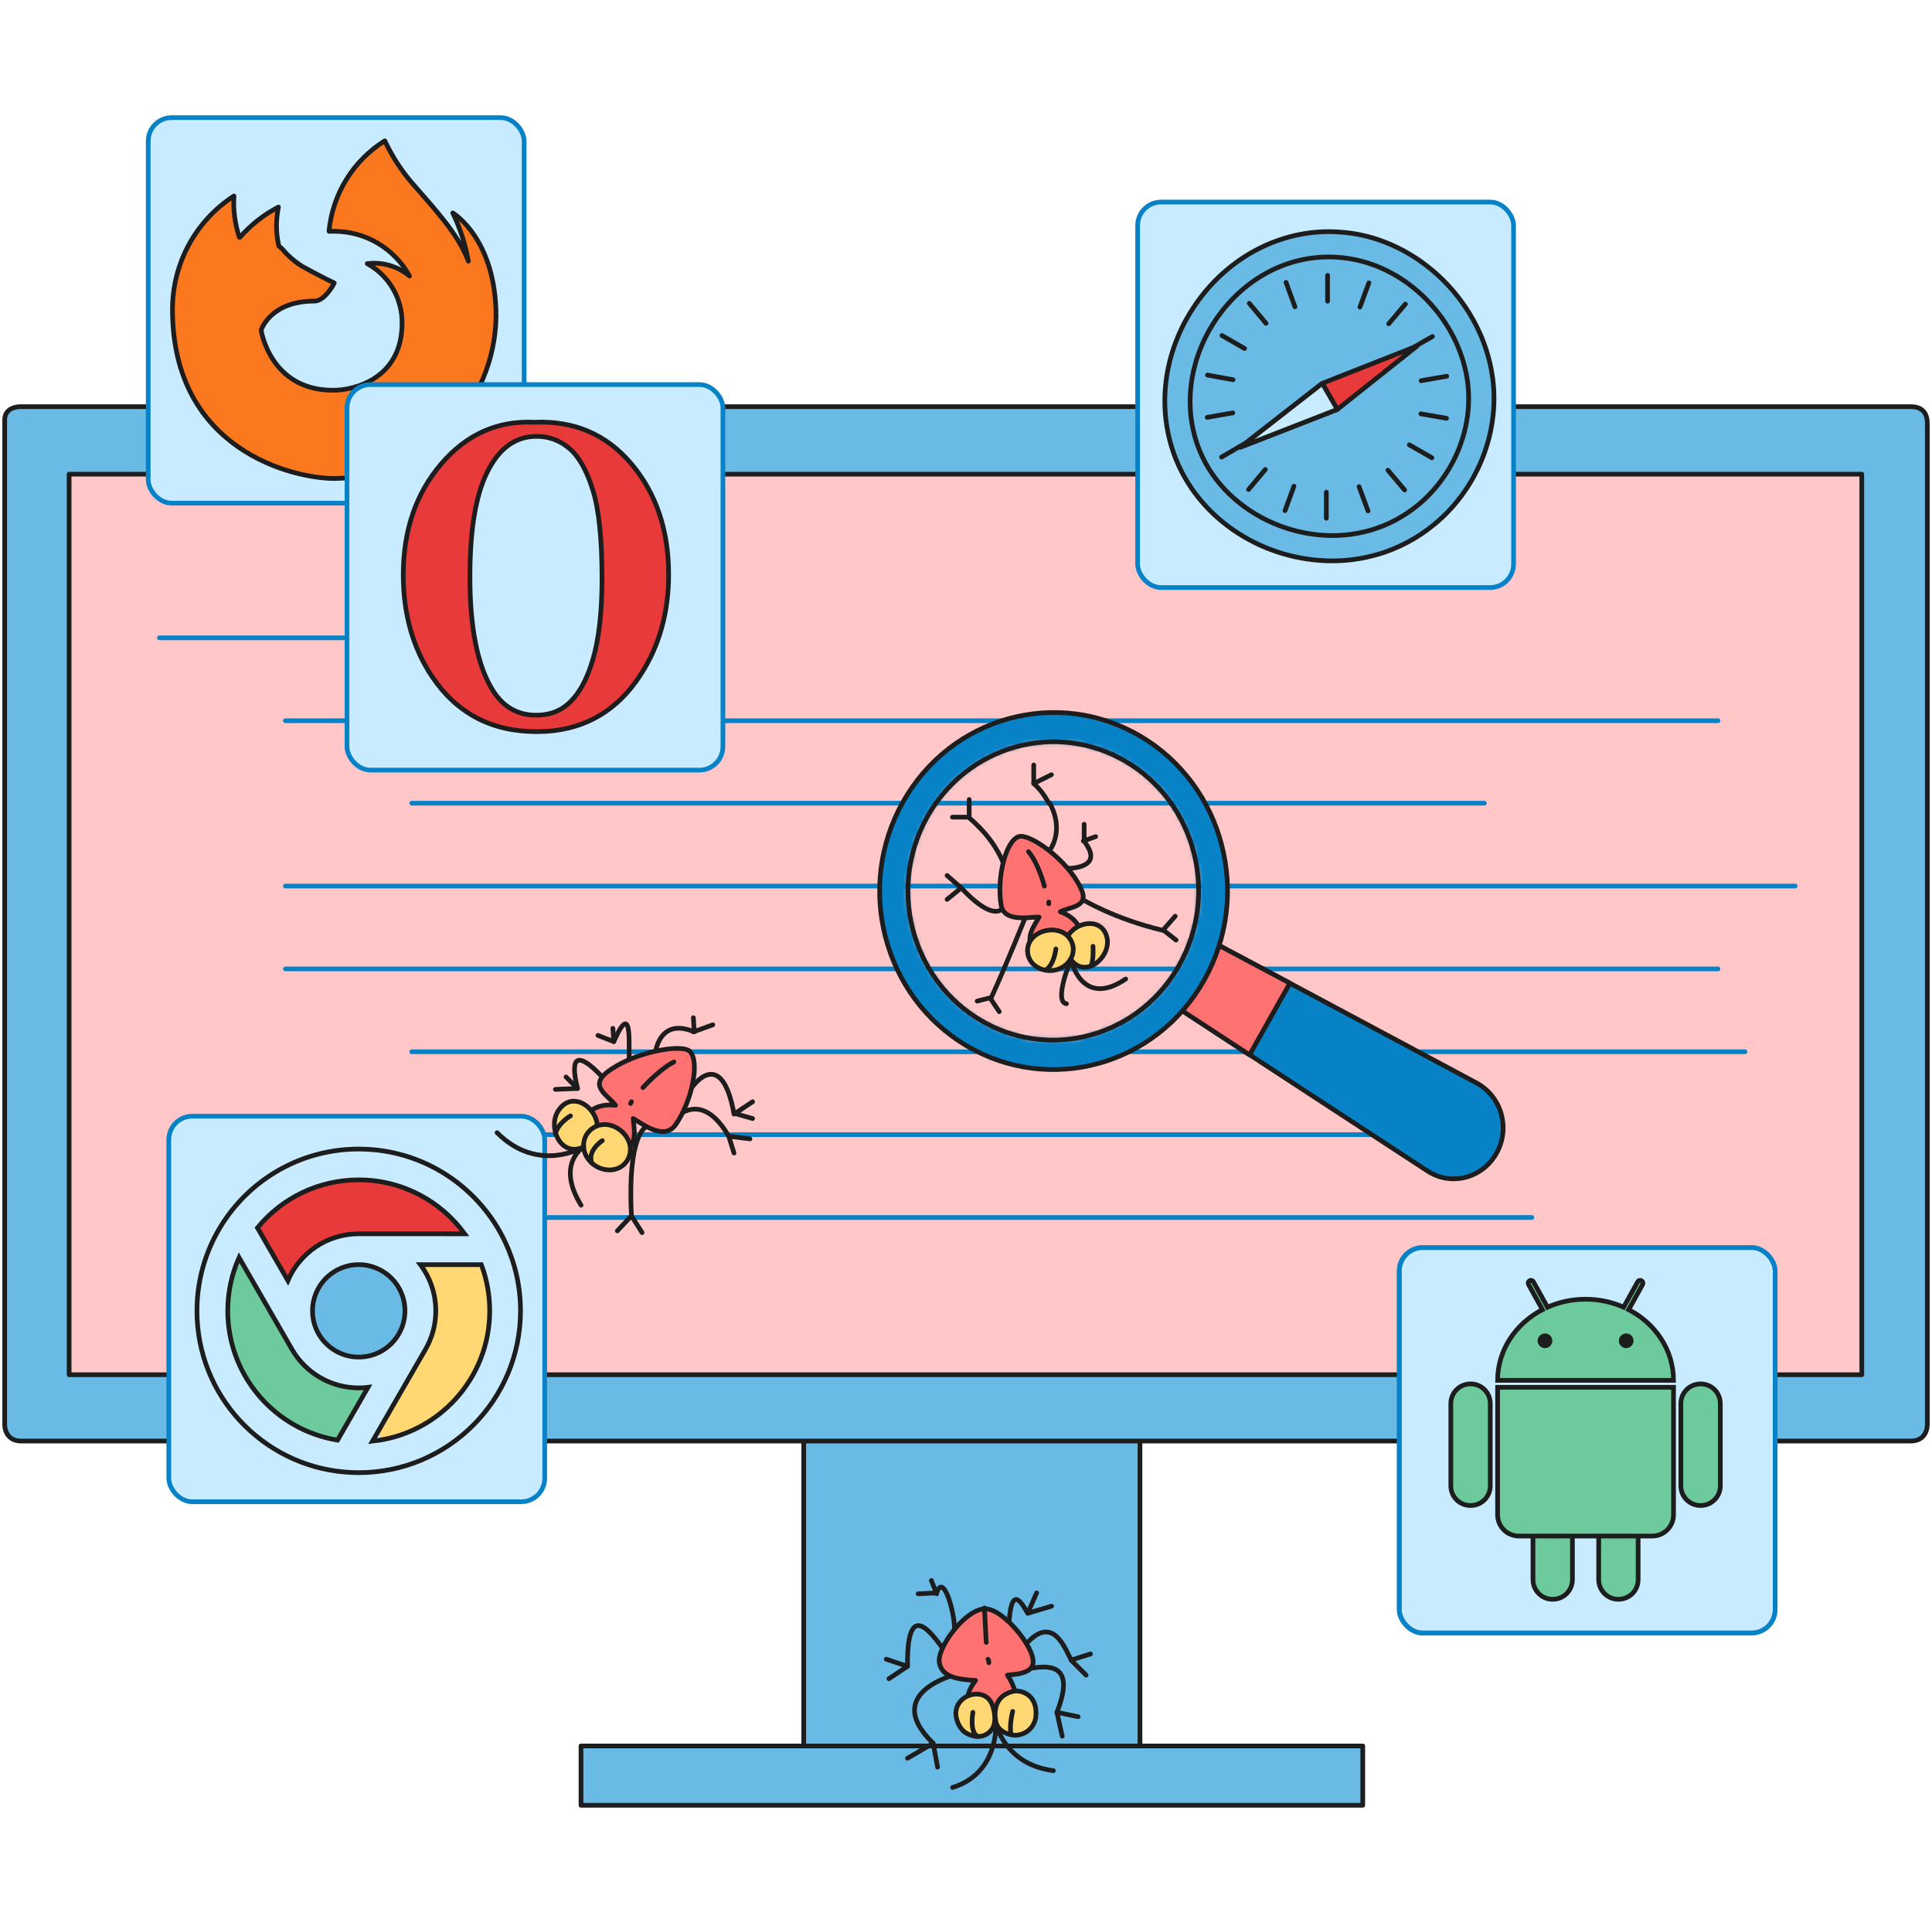 <?xml version="1.0" encoding="UTF-8"?> <svg xmlns="http://www.w3.org/2000/svg" width="412" height="410" viewBox="0 0 412 410" fill="none"><path d="M33.738 135.942H140.068" stroke="#C9EBFF" stroke-linecap="round" stroke-linejoin="round"></path><path d="M60.23 150.568H361.638" stroke="#C9EBFF" stroke-linecap="round" stroke-linejoin="round"></path><path d="M86.828 170.722H312.488" stroke="#C9EBFF" stroke-linecap="round" stroke-linejoin="round"></path><path d="M60.23 188.159H377.888" stroke="#C9EBFF" stroke-linecap="round" stroke-linejoin="round"></path><path d="M60.23 205.581H361.638" stroke="#C9EBFF" stroke-linecap="round" stroke-linejoin="round"></path><path d="M86.828 223.015H367.32" stroke="#C9EBFF" stroke-linecap="round" stroke-linejoin="round"></path><path d="M112.908 240.452H309.652" stroke="#C9EBFF" stroke-linecap="round" stroke-linejoin="round"></path><path d="M86.91 257.878H322.487" stroke="#C9EBFF" stroke-linecap="round" stroke-linejoin="round"></path><path d="M290.607 372.274H123.898V384.919H290.607V372.274Z" fill="#69BAE5" stroke="#1D1D1D" stroke-miterlimit="10" stroke-linecap="round" stroke-linejoin="round"></path><path d="M243.102 302.022H171.395V372.273H243.102V302.022Z" fill="#69BAE5" stroke="#1D1D1D" stroke-miterlimit="10" stroke-linecap="round" stroke-linejoin="round"></path><path d="M407.507 86.712H4.082C2.336 86.852 1.034 87.695 1 89.486V303.677C1 305.644 2.164 307.259 4.493 307.259H407.507C409.836 307.259 411 305.644 411 303.677V90.259C411 88.292 410.11 86.712 407.507 86.712Z" fill="#69BAE5" stroke="#1D1D1D" stroke-miterlimit="10" stroke-linecap="round" stroke-linejoin="round"></path><path d="M397.029 101.1H14.74V293.12H397.029V101.1Z" fill="#FFC7C7" stroke="#1D1D1D" stroke-miterlimit="10" stroke-linecap="round" stroke-linejoin="round"></path><path d="M34 136H141.777" stroke="#0882C7" stroke-linecap="round" stroke-linejoin="round"></path><path d="M60.853 153.672H366.361" stroke="#0882C7" stroke-linecap="round" stroke-linejoin="round"></path><path d="M87.812 171.255H316.542" stroke="#0882C7" stroke-linecap="round" stroke-linejoin="round"></path><path d="M60.853 188.924H382.832" stroke="#0882C7" stroke-linecap="round" stroke-linejoin="round"></path><path d="M60.853 206.59H366.361" stroke="#0882C7" stroke-linecap="round" stroke-linejoin="round"></path><path d="M87.812 224.256H372.12" stroke="#0882C7" stroke-linecap="round" stroke-linejoin="round"></path><path d="M114.246 241.93H313.667" stroke="#0882C7" stroke-linecap="round" stroke-linejoin="round"></path><path d="M87.894 259.593H326.675" stroke="#0882C7" stroke-linecap="round" stroke-linejoin="round"></path><rect x="242.605" y="43.081" width="80.161" height="82.198" rx="5" fill="#C9EBFF" stroke="#0882C7"></rect><path d="M284.172 119.591C269.536 119.591 256.152 110.964 250.889 98.196C246.479 87.498 247.982 75.026 254.95 64.92C261.616 55.208 272.242 49.391 283.37 49.391C285.074 49.391 286.828 49.539 288.533 49.786C303.369 52.103 315.85 64.772 318.206 79.907C319.96 91.048 315.75 102.83 307.229 110.619C303.72 113.823 299.76 116.19 295.349 117.718C291.741 118.95 287.981 119.591 284.172 119.591Z" fill="#69BAE5" stroke="#1D1D1D" stroke-miterlimit="10" stroke-linecap="round" stroke-linejoin="round"></path><path d="M303.51 106.715C310.586 100.213 314.367 90.389 312.865 80.756C310.926 68.322 300.505 57.122 287.66 55.129C265.122 51.617 247.624 76.152 255.864 96.179C261.632 110.132 279.081 117.63 293.525 112.647C297.306 111.366 300.699 109.277 303.51 106.715Z" fill="#69BAE5" stroke="#1D1D1D" stroke-miterlimit="10" stroke-linecap="round" stroke-linejoin="round"></path><path d="M302.198 73.769L281.971 81.743L264.531 95.343L285.179 87.299L302.198 73.769Z" fill="#E83A3A"></path><path d="M302.198 73.769L281.971 81.743L264.531 95.343L285.179 87.299L302.198 73.769Z" fill="#E83A3A"></path><path d="M281.971 81.743L302.198 73.769L285.179 87.299M281.971 81.743L264.531 95.343L285.179 87.299M281.971 81.743L285.179 87.299M302.198 73.769L281.971 81.743L264.531 95.343L285.179 87.299L302.198 73.769Z" stroke="#1D1D1D" stroke-miterlimit="10" stroke-linecap="round" stroke-linejoin="round"></path><path d="M264.538 95.34L281.979 81.74L285.186 87.296L264.538 95.34Z" fill="#C9EBFF" stroke="#1D1D1D" stroke-miterlimit="10" stroke-linecap="round" stroke-linejoin="round"></path><path d="M283.102 58.714V64.227" stroke="#1D1D1D" stroke-miterlimit="10" stroke-linecap="round" stroke-linejoin="round"></path><path d="M274.244 60.215L276.149 65.427" stroke="#1D1D1D" stroke-miterlimit="10" stroke-linecap="round" stroke-linejoin="round"></path><path d="M266.416 64.678L269.975 68.939" stroke="#1D1D1D" stroke-miterlimit="10" stroke-linecap="round" stroke-linejoin="round"></path><path d="M260.592 71.546L265.404 74.303" stroke="#1D1D1D" stroke-miterlimit="10" stroke-linecap="round" stroke-linejoin="round"></path><path d="M257.486 79.968L262.95 80.971" stroke="#1D1D1D" stroke-miterlimit="10" stroke-linecap="round" stroke-linejoin="round"></path><path d="M257.438 88.988L262.901 88.036" stroke="#1D1D1D" stroke-miterlimit="10" stroke-linecap="round" stroke-linejoin="round"></path><path d="M260.488 97.464L265.3 94.657" stroke="#1D1D1D" stroke-miterlimit="10" stroke-linecap="round" stroke-linejoin="round"></path><path d="M266.26 104.374L269.819 100.114" stroke="#1D1D1D" stroke-miterlimit="10" stroke-linecap="round" stroke-linejoin="round"></path><path d="M274.027 108.883L275.932 103.671" stroke="#1D1D1D" stroke-miterlimit="10" stroke-linecap="round" stroke-linejoin="round"></path><path d="M282.842 110.501V104.937" stroke="#1D1D1D" stroke-miterlimit="10" stroke-linecap="round" stroke-linejoin="round"></path><path d="M291.725 108.936L289.82 103.773" stroke="#1D1D1D" stroke-miterlimit="10" stroke-linecap="round" stroke-linejoin="round"></path><path d="M299.533 104.469L295.975 100.258" stroke="#1D1D1D" stroke-miterlimit="10" stroke-linecap="round" stroke-linejoin="round"></path><path d="M305.351 97.606L300.539 94.849" stroke="#1D1D1D" stroke-miterlimit="10" stroke-linecap="round" stroke-linejoin="round"></path><path d="M308.467 89.187L303.004 88.235" stroke="#1D1D1D" stroke-miterlimit="10" stroke-linecap="round" stroke-linejoin="round"></path><path d="M308.518 80.222L303.055 81.175" stroke="#1D1D1D" stroke-miterlimit="10" stroke-linecap="round" stroke-linejoin="round"></path><path d="M305.466 71.75L300.654 74.507" stroke="#1D1D1D" stroke-miterlimit="10" stroke-linecap="round" stroke-linejoin="round"></path><path d="M299.699 64.83L296.141 69.04" stroke="#1D1D1D" stroke-miterlimit="10" stroke-linecap="round" stroke-linejoin="round"></path><path d="M291.914 60.315L290.01 65.478" stroke="#1D1D1D" stroke-miterlimit="10" stroke-linecap="round" stroke-linejoin="round"></path><rect x="31.609" y="25.081" width="80.161" height="82.198" rx="5" fill="#C9EBFF" stroke="#0882C7"></rect><path d="M71.281 102.022C62.68 102.022 36.781 96.108 36.781 65.99C36.774 61.172 37.971 56.429 40.262 52.199C42.553 47.969 45.865 44.388 49.891 41.785C49.703 44.774 50.096 47.77 51.047 50.607H51.159C53.477 47.959 56.262 45.768 59.375 44.144C59.106 45.479 58.967 46.838 58.958 48.2C58.96 49.637 59.133 51.069 59.471 52.466C59.755 52.671 60.018 52.904 60.257 53.16C61.467 54.592 62.89 55.824 64.478 56.812C68.457 59.01 71.281 60.334 71.281 60.334C71.281 60.334 69.372 64.196 67.045 64.196C57.578 64.196 55.684 70.401 55.684 70.401C55.684 70.401 57.594 83.214 71.008 83.214C75.951 83.214 85.739 80.467 85.739 68.947C85.772 66.344 85.097 63.782 83.788 61.537C82.478 59.293 80.584 57.452 78.31 56.214C79.912 56.014 81.537 56.144 83.088 56.597C84.638 57.05 86.081 57.816 87.328 58.848C85.744 55.959 83.42 53.551 80.597 51.875C77.775 50.198 74.558 49.314 71.281 49.315H70.158C70.532 45.392 71.801 41.61 73.866 38.264C75.932 34.917 78.737 32.096 82.064 30.022C83.623 33.367 85.644 36.473 88.066 39.248C92.254 44.096 97.694 49.767 99.876 55.681C99.245 52.118 98.127 48.659 96.555 45.404C96.555 45.404 105.781 50.85 105.781 67.493C105.647 76.645 101.963 85.381 95.516 91.834C89.069 98.286 80.371 101.943 71.281 102.022Z" fill="#FB781E" stroke="#1D1D1D" stroke-linecap="round" stroke-linejoin="round"></path><rect x="36" y="238" width="80.161" height="82.198" rx="5" fill="#C9EBFF" stroke="#0882C7"></rect><path d="M76.318 291.111C78.71 292.492 79.529 295.55 78.148 297.941L72.648 307.468C71.268 309.859 68.21 310.678 65.818 309.298L54.959 303.028C53.867 302.398 53.054 301.379 52.682 300.174L45.479 276.868C45.172 275.876 45.182 274.813 45.507 273.827L46.072 272.112C47.289 268.416 52.077 267.466 54.613 270.418L67.969 285.965C68.336 286.393 68.773 286.755 69.262 287.037L76.318 291.111Z" fill="#6CCA9D"></path><path d="M65.505 273.02C63.044 274.273 60.034 273.293 58.782 270.831L53.793 261.028C52.541 258.566 53.521 255.556 55.982 254.304L67.158 248.617C68.281 248.046 69.579 247.919 70.791 248.264L94.257 254.929C95.256 255.213 96.141 255.8 96.791 256.61L97.921 258.019C100.356 261.055 98.542 265.586 94.685 266.103L74.371 268.826C73.812 268.901 73.27 269.069 72.767 269.325L65.505 273.02Z" fill="#E83A3A"></path><path d="M88 273.5C88 270.738 90.239 268.5 93 268.5H104C106.761 268.5 109 270.738 109 273.5V286.039C109 287.299 108.524 288.513 107.667 289.438L91.085 307.329C90.379 308.091 89.454 308.613 88.438 308.825L86.67 309.193C82.86 309.987 79.644 306.316 80.932 302.643L87.718 283.303C87.905 282.771 88 282.212 88 281.648V273.5Z" fill="#FFD873"></path><path d="M72.995 269.146C74.325 268.421 75.912 268.339 77.31 268.921L81.628 270.719C82.83 271.22 83.789 272.169 84.302 273.366L86.633 278.806C87.456 280.726 86.999 282.956 85.486 284.396L80.363 289.275C78.686 290.872 76.131 291.109 74.19 289.847L69.247 286.634C68.13 285.908 67.349 284.766 67.077 283.462L65.759 277.134C65.31 274.976 66.326 272.778 68.262 271.724L72.995 269.146Z" fill="#69BAE5"></path><path fill-rule="evenodd" clip-rule="evenodd" d="M54.902 261.791L61.391 273.039C63.9 267.178 69.721 263.071 76.5 263.071C76.502 263.071 76.505 263.071 76.507 263.071L99.093 263.077C94.012 256.1 85.783 251.571 76.5 251.571C67.8 251.571 60.029 255.546 54.902 261.791ZM102.643 269.649L89.647 269.646C91.707 272.391 92.929 275.803 92.929 279.5C92.929 282.488 92.127 285.3 90.726 287.721L90.724 287.724L79.447 307.274C93.486 305.802 104.429 293.929 104.429 279.5C104.429 276.027 103.796 272.709 102.643 269.649ZM71.981 307.065L78.473 295.811C77.826 295.889 77.168 295.928 76.5 295.928C70.418 295.928 65.112 292.622 62.275 287.724C62.267 287.708 62.258 287.693 62.249 287.678L50.978 268.139C49.431 271.608 48.571 275.451 48.571 279.5C48.571 293.385 58.707 304.907 71.981 307.065ZM67.963 284.432C69.673 287.383 72.858 289.357 76.5 289.357C80.142 289.357 83.328 287.383 85.038 284.431C85.876 282.983 86.357 281.303 86.357 279.5C86.357 274.058 81.947 269.645 76.505 269.643H76.5C71.056 269.643 66.643 274.056 66.643 279.5C66.643 281.289 67.117 282.959 67.944 284.399C67.95 284.41 67.957 284.422 67.963 284.432ZM48.279 259.65C54.518 250.795 64.832 245 76.5 245C90.372 245 102.325 253.187 107.804 264.979C109.856 269.397 111 274.319 111 279.5C111 298.554 95.554 314 76.5 314C75.474 314 74.458 313.955 73.453 313.867C55.825 312.322 42 297.527 42 279.5C42 272.115 44.324 265.264 48.279 259.65Z" fill="#C9EBFF" stroke="#1D1D1D"></path><rect x="74" y="82" width="80.161" height="82.198" rx="5" fill="#C9EBFF" stroke="#0882C7"></rect><path d="M134.63 98.897C129.325 92.612 122.425 89.655 113.942 90.032C106.082 89.655 99.457 92.623 94.075 98.925C88.694 105.227 86 113.102 86 122.548C86 130.963 88.07 138.233 92.206 144.363C97.451 152.121 104.861 155.998 114.452 155.998C124.014 155.998 131.415 151.931 136.655 143.799C140.606 137.67 142.589 130.569 142.589 122.497C142.589 113.053 139.932 105.185 134.63 98.897ZM126.452 140.548C125.172 144.946 123.382 148.144 121.079 150.149C119.275 151.716 117.026 152.495 114.333 152.495C110.33 152.495 107.217 150.679 105 147.054C101.808 141.859 100.21 133.832 100.21 122.975C100.21 113.841 101.247 106.834 103.312 101.953C105.85 96.011 109.546 93.037 114.418 93.037C117.057 93.037 119.391 93.898 121.416 95.614C123.442 97.331 125.113 100.285 126.416 104.457C127.724 108.638 128.381 114.931 128.381 123.346C128.378 130.419 127.735 136.155 126.452 140.548Z" fill="#E83A3A" stroke="#1D1D1D"></path><rect x="298.391" y="266" width="80.161" height="82.198" rx="5" fill="#C9EBFF" stroke="#0882C7"></rect><mask id="mask0_1650_6960" style="mask-type:alpha" maskUnits="userSpaceOnUse" x="297" y="265" width="82" height="84"><rect x="298" y="266.081" width="80.161" height="82.198" rx="5" fill="#E2DAFF" stroke="#6061B9"></rect></mask><g mask="url(#mask0_1650_6960)"><path d="M313.595 295.075C311.252 295.075 309.389 296.939 309.389 299.281V316.801C309.389 319.143 311.252 321.007 313.595 321.007C315.937 321.007 317.801 319.143 317.801 316.801V299.281C317.801 296.939 315.937 295.075 313.595 295.075ZM362.65 295.075C360.308 295.075 358.444 296.939 358.444 299.281V316.801C358.444 319.143 360.308 321.007 362.65 321.007C364.993 321.007 366.857 319.143 366.857 316.801V299.281C366.857 296.939 364.993 295.075 362.65 295.075Z" fill="#6CCA9D" stroke="#1D1D1D"></path><path d="M331.114 315.068C328.772 315.068 326.908 316.931 326.908 319.274V336.794C326.908 339.136 328.772 341 331.114 341C333.457 341 335.32 339.136 335.32 336.794V319.274C335.32 316.931 333.457 315.068 331.114 315.068ZM345.13 315.068C342.788 315.068 340.924 316.931 340.924 319.274V336.794C340.924 339.136 342.788 341 345.13 341C347.472 341 349.336 339.136 349.336 336.794V319.274C349.336 316.931 347.472 315.068 345.13 315.068Z" fill="#6CCA9D" stroke="#1D1D1D"></path><path d="M326.476 273C326.377 273.001 326.284 273.026 326.193 273.077C325.893 273.243 325.794 273.588 325.961 273.889L328.924 279.241C323.223 282.207 319.373 287.844 319.365 294.313H356.878C356.871 287.844 353.02 282.207 347.32 279.241L350.283 273.889C350.449 273.588 350.351 273.243 350.051 273.077C349.959 273.026 349.867 273.001 349.767 273C349.555 272.998 349.353 273.104 349.239 273.309L346.238 278.719C343.782 277.63 341.028 277.019 338.122 277.019C335.216 277.019 332.461 277.63 330.006 278.719L327.004 273.309C326.891 273.104 326.689 272.998 326.476 273ZM319.365 295.795V322.983C319.365 325.495 321.388 327.517 323.9 327.517H352.344C354.856 327.517 356.878 325.495 356.878 322.983V295.795H319.365Z" fill="#6CCA9D" stroke="#1D1D1D"></path><path d="M329.469 284.315C328.613 284.315 327.904 285.024 327.904 285.88C327.904 286.736 328.613 287.445 329.469 287.445C330.326 287.445 331.035 286.736 331.035 285.88C331.035 285.024 330.326 284.315 329.469 284.315ZM346.783 284.315C345.927 284.315 345.218 285.024 345.218 285.88C345.218 286.736 345.927 287.445 346.783 287.445C347.64 287.445 348.348 286.736 348.348 285.88C348.348 285.024 347.64 284.315 346.783 284.315Z" fill="#1D1D1D"></path><rect x="298.391" y="266" width="80.161" height="82.198" rx="5" stroke="#0882C7"></rect></g><path d="M203.518 347.937C203.895 344.92 201.255 334.926 199.747 339.64L195.787 339.829" stroke="#1D1D1D" stroke-miterlimit="10" stroke-linecap="round" stroke-linejoin="round"></path><path d="M202.577 353.404C200.503 351.33 193.338 338.131 193.526 355.29L189.566 357.93" stroke="#1D1D1D" stroke-miterlimit="10" stroke-linecap="round" stroke-linejoin="round"></path><path d="M215.203 345.673C215.769 337.377 218.22 342.468 219.163 343.976L224.254 342.468" stroke="#1D1D1D" stroke-miterlimit="10" stroke-linecap="round" stroke-linejoin="round"></path><path d="M217.848 351.707C224.636 342.845 227.275 352.273 228.595 354.158L231.612 357.175" stroke="#1D1D1D" stroke-miterlimit="10" stroke-linecap="round" stroke-linejoin="round"></path><path d="M216.715 356.421C222.56 354.913 229.914 353.593 225.388 365.095L226.52 370.186" stroke="#1D1D1D" stroke-miterlimit="10" stroke-linecap="round" stroke-linejoin="round"></path><path d="M204.65 356.799C204.65 356.799 187.492 360.57 198.994 371.695L193.525 374.9" stroke="#1D1D1D" stroke-miterlimit="10" stroke-linecap="round" stroke-linejoin="round"></path><path d="M225.391 365.095L229.916 366.038" stroke="#1D1D1D" stroke-miterlimit="10" stroke-linecap="round" stroke-linejoin="round"></path><path d="M198.994 371.694L199.937 376.786" stroke="#1D1D1D" stroke-miterlimit="10" stroke-linecap="round" stroke-linejoin="round"></path><path d="M193.525 355.29L189 353.781" stroke="#1D1D1D" stroke-miterlimit="10" stroke-linecap="round" stroke-linejoin="round"></path><path d="M199.747 339.828L198.615 337" stroke="#1D1D1D" stroke-miterlimit="10" stroke-linecap="round" stroke-linejoin="round"></path><path d="M219.168 343.977L221.054 339.64" stroke="#1D1D1D" stroke-miterlimit="10" stroke-linecap="round" stroke-linejoin="round"></path><path d="M232.558 352.65L228.41 353.97" stroke="#1D1D1D" stroke-miterlimit="10" stroke-linecap="round" stroke-linejoin="round"></path><path d="M210.878 366.98C206.164 366.603 204.844 362.266 208.049 358.307C204.655 358.118 200.884 357.741 200.318 354.535C199.753 351.33 205.786 343.222 209.935 343.033C213.894 342.845 220.683 351.33 220.305 354.535C220.117 356.987 216.157 356.987 214.837 357.175C216.346 359.249 219.928 367.546 210.878 366.98Z" fill="#FF7272" stroke="#1D1D1D" stroke-miterlimit="10" stroke-linecap="round" stroke-linejoin="round"></path><path d="M210.311 350.199C210.122 346.616 209.934 342.845 209.934 342.845" stroke="#1D1D1D" stroke-miterlimit="10" stroke-linecap="round" stroke-linejoin="round"></path><path d="M210.874 354.536C210.874 354.347 210.874 353.97 210.686 353.781" stroke="#1D1D1D" stroke-miterlimit="10" stroke-linecap="round" stroke-linejoin="round"></path><path d="M203.139 381.123C212.944 378.106 212.378 367.735 212.378 367.547C212.378 367.547 214.264 376.221 224.634 377.541" stroke="#1D1D1D" stroke-miterlimit="10" stroke-linecap="round" stroke-linejoin="round"></path><path d="M203.897 366.038C204.274 367.923 205.216 369.432 207.102 369.998C208.611 370.563 210.308 370.186 211.25 369.055C212.57 367.735 212.193 365.095 211.628 363.587C210.119 359.25 203.142 361.324 203.897 366.038Z" fill="#FFD873" stroke="#1D1D1D" stroke-miterlimit="10" stroke-linecap="round" stroke-linejoin="round"></path><path d="M212.383 367.17C212.761 368.867 214.458 369.81 216.343 369.998C218.606 369.998 220.491 368.49 220.869 366.227C221.434 361.513 218.04 360.382 216.343 360.57C213.326 361.136 211.629 363.399 212.383 367.17Z" fill="#FFD873" stroke="#1D1D1D" stroke-miterlimit="10" stroke-linecap="round" stroke-linejoin="round"></path><path d="M215.959 364.906C215.959 364.906 215.205 367.735 215.582 369.62" stroke="#1D1D1D" stroke-miterlimit="10" stroke-linecap="round" stroke-linejoin="round"></path><path d="M208.415 370.186C206.717 369.243 207.472 365.095 207.472 365.095" stroke="#1D1D1D" stroke-miterlimit="10" stroke-linecap="round" stroke-linejoin="round"></path><path d="M139.754 224.542C139.754 224.542 140.508 216.811 148.051 220.017L147.862 217" stroke="#1D1D1D" stroke-miterlimit="10" stroke-linecap="round" stroke-linejoin="round"></path><path d="M147.674 231.707C147.674 231.707 153.896 222.845 156.536 237.553L160.496 234.913" stroke="#1D1D1D" stroke-miterlimit="10" stroke-linecap="round" stroke-linejoin="round"></path><path d="M130.89 232.462C130.89 232.462 119.765 218.32 123.159 232.085L118.445 232.273" stroke="#1D1D1D" stroke-miterlimit="10" stroke-linecap="round" stroke-linejoin="round"></path><path d="M137.867 240.192C137.867 240.192 133.719 241.701 134.661 259.237L131.645 262.442" stroke="#1D1D1D" stroke-miterlimit="10" stroke-linecap="round" stroke-linejoin="round"></path><path d="M143.332 239.061C143.332 239.061 149.177 231.519 155.4 242.267L156.531 245.849" stroke="#1D1D1D" stroke-miterlimit="10" stroke-linecap="round" stroke-linejoin="round"></path><path d="M136.921 262.82L134.658 259.237" stroke="#1D1D1D" stroke-miterlimit="10" stroke-linecap="round" stroke-linejoin="round"></path><path d="M159.924 242.832L155.398 242.267" stroke="#1D1D1D" stroke-miterlimit="10" stroke-linecap="round" stroke-linejoin="round"></path><path d="M156.535 237.364L160.495 238.496" stroke="#1D1D1D" stroke-miterlimit="10" stroke-linecap="round" stroke-linejoin="round"></path><path d="M120.705 229.633L123.156 232.084" stroke="#1D1D1D" stroke-miterlimit="10" stroke-linecap="round" stroke-linejoin="round"></path><path d="M127.506 220.771L130.9 222.091C135.425 211.72 133.728 225.862 134.294 226.239" stroke="#1D1D1D" stroke-miterlimit="10" stroke-linecap="round" stroke-linejoin="round"></path><path d="M130.699 219.263L130.888 222.091" stroke="#1D1D1D" stroke-miterlimit="10" stroke-linecap="round" stroke-linejoin="round"></path><path d="M152.01 218.509L147.861 220.017" stroke="#1D1D1D" stroke-miterlimit="10" stroke-linecap="round" stroke-linejoin="round"></path><path d="M128.242 246.98C126.545 246.792 125.225 245.849 124.471 244.152C122.585 240.569 124.659 234.913 131.259 235.667C129.75 233.593 125.602 231.707 129.373 228.69C134.841 224.353 145.401 222.468 147.098 224.165C149.36 226.427 147.475 234.913 144.081 239.815C141.629 243.209 137.293 239.815 135.03 238.495C135.218 240.569 135.973 244.152 133.144 245.472C131.636 246.226 129.939 247.169 128.242 246.98Z" fill="#FF7272" stroke="#1D1D1D" stroke-miterlimit="10" stroke-linecap="round" stroke-linejoin="round"></path><path d="M124.485 244.53C119.582 246.981 116.565 240.193 119.205 236.61C123.353 230.765 131.839 240.57 124.485 244.53Z" fill="#FFD873" stroke="#1D1D1D" stroke-miterlimit="10" stroke-linecap="round" stroke-linejoin="round"></path><path d="M127.495 240.004C124.289 241.136 123.535 244.907 125.609 247.358C127.683 249.998 132.209 250.375 133.906 247.169C135.98 243.21 131.455 238.684 127.495 240.004Z" fill="#FFD873" stroke="#1D1D1D" stroke-miterlimit="10" stroke-linecap="round" stroke-linejoin="round"></path><path d="M106 241.513C114.862 250.375 124.479 244.53 124.479 244.53C124.479 244.53 118.445 248.112 123.913 256.974" stroke="#1D1D1D" stroke-miterlimit="10" stroke-linecap="round" stroke-linejoin="round"></path><path d="M126.177 247.924C125.235 245.284 128.44 243.21 128.44 243.21" stroke="#1D1D1D" stroke-miterlimit="10" stroke-linecap="round" stroke-linejoin="round"></path><path d="M118.447 241.701C119.013 239.438 121.653 237.93 121.653 237.93" stroke="#1D1D1D" stroke-miterlimit="10" stroke-linecap="round" stroke-linejoin="round"></path><path d="M137.105 231.896C139.18 229.633 141.819 227.371 143.705 226.428" stroke="#1D1D1D" stroke-miterlimit="10" stroke-linecap="round" stroke-linejoin="round"></path><path d="M134.473 235.29C134.473 235.102 134.661 235.102 134.661 234.913" stroke="#1D1D1D" stroke-miterlimit="10" stroke-linecap="round" stroke-linejoin="round"></path><path d="M314.847 230.895C320.197 233.776 322.141 240.54 319.122 245.902C316.103 251.264 309.373 253 304.31 249.609L266.436 224.863L250.517 214.438L258.261 200.684L275.026 209.608L314.847 230.895Z" fill="#0882C7" stroke="#1D1D1D" stroke-miterlimit="10" stroke-linecap="round" stroke-linejoin="round"></path><path d="M275.072 209.638L266.467 224.921L250.496 214.465L258.255 200.683L275.072 209.638Z" fill="#FF7272" stroke="#1D1D1D" stroke-miterlimit="10" stroke-linecap="round" stroke-linejoin="round"></path><path d="M206.109 222.966C223.837 233.461 246.536 227.202 256.786 208.997C267.037 190.791 260.974 167.504 243.246 157.009C225.518 146.514 202.819 152.773 192.568 170.978C182.318 189.184 188.381 212.471 206.109 222.966Z" fill="#0882C7" stroke="#1D1D1D" stroke-miterlimit="10" stroke-linecap="round" stroke-linejoin="round"></path><mask id="mask1_1650_6960" style="mask-type:alpha" maskUnits="userSpaceOnUse" x="193" y="158" width="63" height="64"><path d="M251.448 205.842C246.859 213.993 239.312 219.285 231.009 221.09C223.775 222.67 215.99 221.636 209.087 217.549C202.21 213.478 197.429 207.109 195.157 199.937C192.504 191.645 193.189 182.256 197.779 174.105C206.394 158.864 225.34 153.636 240.166 162.413C254.965 171.175 260.023 190.613 251.448 205.842Z" fill="#69BAE5"></path></mask><g mask="url(#mask1_1650_6960)"><rect x="174.877" y="130.914" width="97.347" height="138.212" fill="#FFC7C7" stroke="#1D1D1D" stroke-linejoin="round"></rect><path d="M87.812 171.255H316.542" stroke="#0882C7" stroke-linecap="round" stroke-linejoin="round"></path><path d="M60.853 188.924H382.832" stroke="#0882C7" stroke-linecap="round" stroke-linejoin="round"></path><path d="M60.853 206.59H366.361" stroke="#0882C7" stroke-linecap="round" stroke-linejoin="round"></path></g><path d="M251.438 205.842C246.849 213.993 239.276 219.269 230.973 221.075C223.739 222.655 215.969 221.594 209.092 217.523C202.215 213.451 197.461 207.097 195.163 199.91C192.51 191.619 193.195 182.229 197.784 174.078C206.385 158.864 225.331 153.636 240.156 162.413C254.956 171.175 260.013 190.613 251.438 205.842Z" stroke="#1D1D1D" stroke-miterlimit="10" stroke-linecap="round" stroke-linejoin="round"></path><path d="M223.651 171.217C222.896 169.897 221.954 168.389 220.445 167.069V163.109" stroke="#1D1D1D" stroke-miterlimit="10" stroke-linecap="round" stroke-linejoin="round"></path><path d="M224.216 165.183L220.445 167.069" stroke="#1D1D1D" stroke-miterlimit="10" stroke-linecap="round" stroke-linejoin="round"></path><path d="M232.138 180.834C231.95 180.457 231.572 179.891 231.195 179.325V175.743" stroke="#1D1D1D" stroke-miterlimit="10" stroke-linecap="round" stroke-linejoin="round"></path><path d="M233.652 178.382L231.012 179.325" stroke="#1D1D1D" stroke-miterlimit="10" stroke-linecap="round" stroke-linejoin="round"></path><path d="M223.65 181.587C223.65 181.587 227.233 177.439 223.839 171.216" stroke="#1D1D1D" stroke-miterlimit="10" stroke-linecap="round" stroke-linejoin="round"></path><path d="M214.034 184.228C214.034 184.228 212.714 180.268 208.754 176.308" stroke="#1D1D1D" stroke-miterlimit="10" stroke-linecap="round" stroke-linejoin="round"></path><path d="M208.754 176.308C208 175.554 207.435 174.988 206.492 174.234H203.098" stroke="#1D1D1D" stroke-miterlimit="10" stroke-linecap="round" stroke-linejoin="round"></path><path d="M227.42 185.17C227.986 185.17 234.397 185.17 232.134 180.834" stroke="#1D1D1D" stroke-miterlimit="10" stroke-linecap="round" stroke-linejoin="round"></path><path d="M230.814 191.77C230.814 191.77 237.602 195.918 247.973 198.37L250.613 195.353" stroke="#1D1D1D" stroke-miterlimit="10" stroke-linecap="round" stroke-linejoin="round"></path><path d="M218.75 195.352C218.75 195.352 214.601 205.723 211.396 212.699L208.379 213.454" stroke="#1D1D1D" stroke-miterlimit="10" stroke-linecap="round" stroke-linejoin="round"></path><path d="M204.984 189.319L201.967 191.77" stroke="#1D1D1D" stroke-miterlimit="10" stroke-linecap="round" stroke-linejoin="round"></path><path d="M206.68 174.234V170.463" stroke="#1D1D1D" stroke-miterlimit="10" stroke-linecap="round" stroke-linejoin="round"></path><path d="M201.967 186.678L204.984 189.318" stroke="#1D1D1D" stroke-miterlimit="10" stroke-linecap="round" stroke-linejoin="round"></path><path d="M211.205 212.888L213.091 215.717" stroke="#1D1D1D" stroke-miterlimit="10" stroke-linecap="round" stroke-linejoin="round"></path><path d="M214.603 192.336C214.603 192.336 213.471 198.37 204.986 189.319" stroke="#1D1D1D" stroke-miterlimit="10" stroke-linecap="round" stroke-linejoin="round"></path><path d="M248.154 198.37L250.794 200.444" stroke="#1D1D1D" stroke-miterlimit="10" stroke-linecap="round" stroke-linejoin="round"></path><path d="M224.037 205.157C225.545 205.723 227.054 205.346 228.374 204.403C231.391 202.14 231.956 196.484 226.111 194.409C228.185 193.278 232.522 193.467 230.448 189.318C227.62 183.284 219.512 177.628 217.249 178.382C214.42 179.325 212.535 187.244 213.478 192.901C214.043 196.672 219.135 195.541 221.586 195.541C220.643 197.238 218.569 199.878 220.266 202.14C221.397 203.083 222.528 204.591 224.037 205.157Z" fill="#FF7272" stroke="#1D1D1D" stroke-miterlimit="10" stroke-linecap="round" stroke-linejoin="round"></path><path d="M228.37 204.592C231.387 208.74 236.855 204.215 236.101 200.067C234.781 193.467 223.656 198.369 228.37 204.592Z" fill="#FFD873" stroke="#1D1D1D" stroke-miterlimit="10" stroke-linecap="round" stroke-linejoin="round"></path><path d="M227.615 199.501C229.877 201.764 228.935 205.158 226.106 206.478C223.278 207.798 219.318 206.289 219.129 202.895C218.941 198.747 224.786 196.861 227.615 199.501Z" fill="#FFD873" stroke="#1D1D1D" stroke-miterlimit="10" stroke-linecap="round" stroke-linejoin="round"></path><path d="M240.058 208.74C230.63 215.151 228.368 204.591 228.368 204.591C228.368 204.591 224.597 213.642 227.425 214.019" stroke="#1D1D1D" stroke-miterlimit="10" stroke-linecap="round" stroke-linejoin="round"></path><path d="M222.904 206.854C224.79 205.911 225.167 202.329 225.167 202.329" stroke="#1D1D1D" stroke-miterlimit="10" stroke-linecap="round" stroke-linejoin="round"></path><path d="M232.703 205.912C233.269 204.403 233.08 201.763 233.08 201.763" stroke="#1D1D1D" stroke-miterlimit="10" stroke-linecap="round" stroke-linejoin="round"></path><path d="M222.714 188.941C221.96 186.113 220.64 183.096 219.32 181.588" stroke="#1D1D1D" stroke-miterlimit="10" stroke-linecap="round" stroke-linejoin="round"></path><path d="M223.654 192.713C223.654 192.524 223.654 192.336 223.654 192.336" stroke="#1D1D1D" stroke-miterlimit="10" stroke-linecap="round" stroke-linejoin="round"></path></svg> 